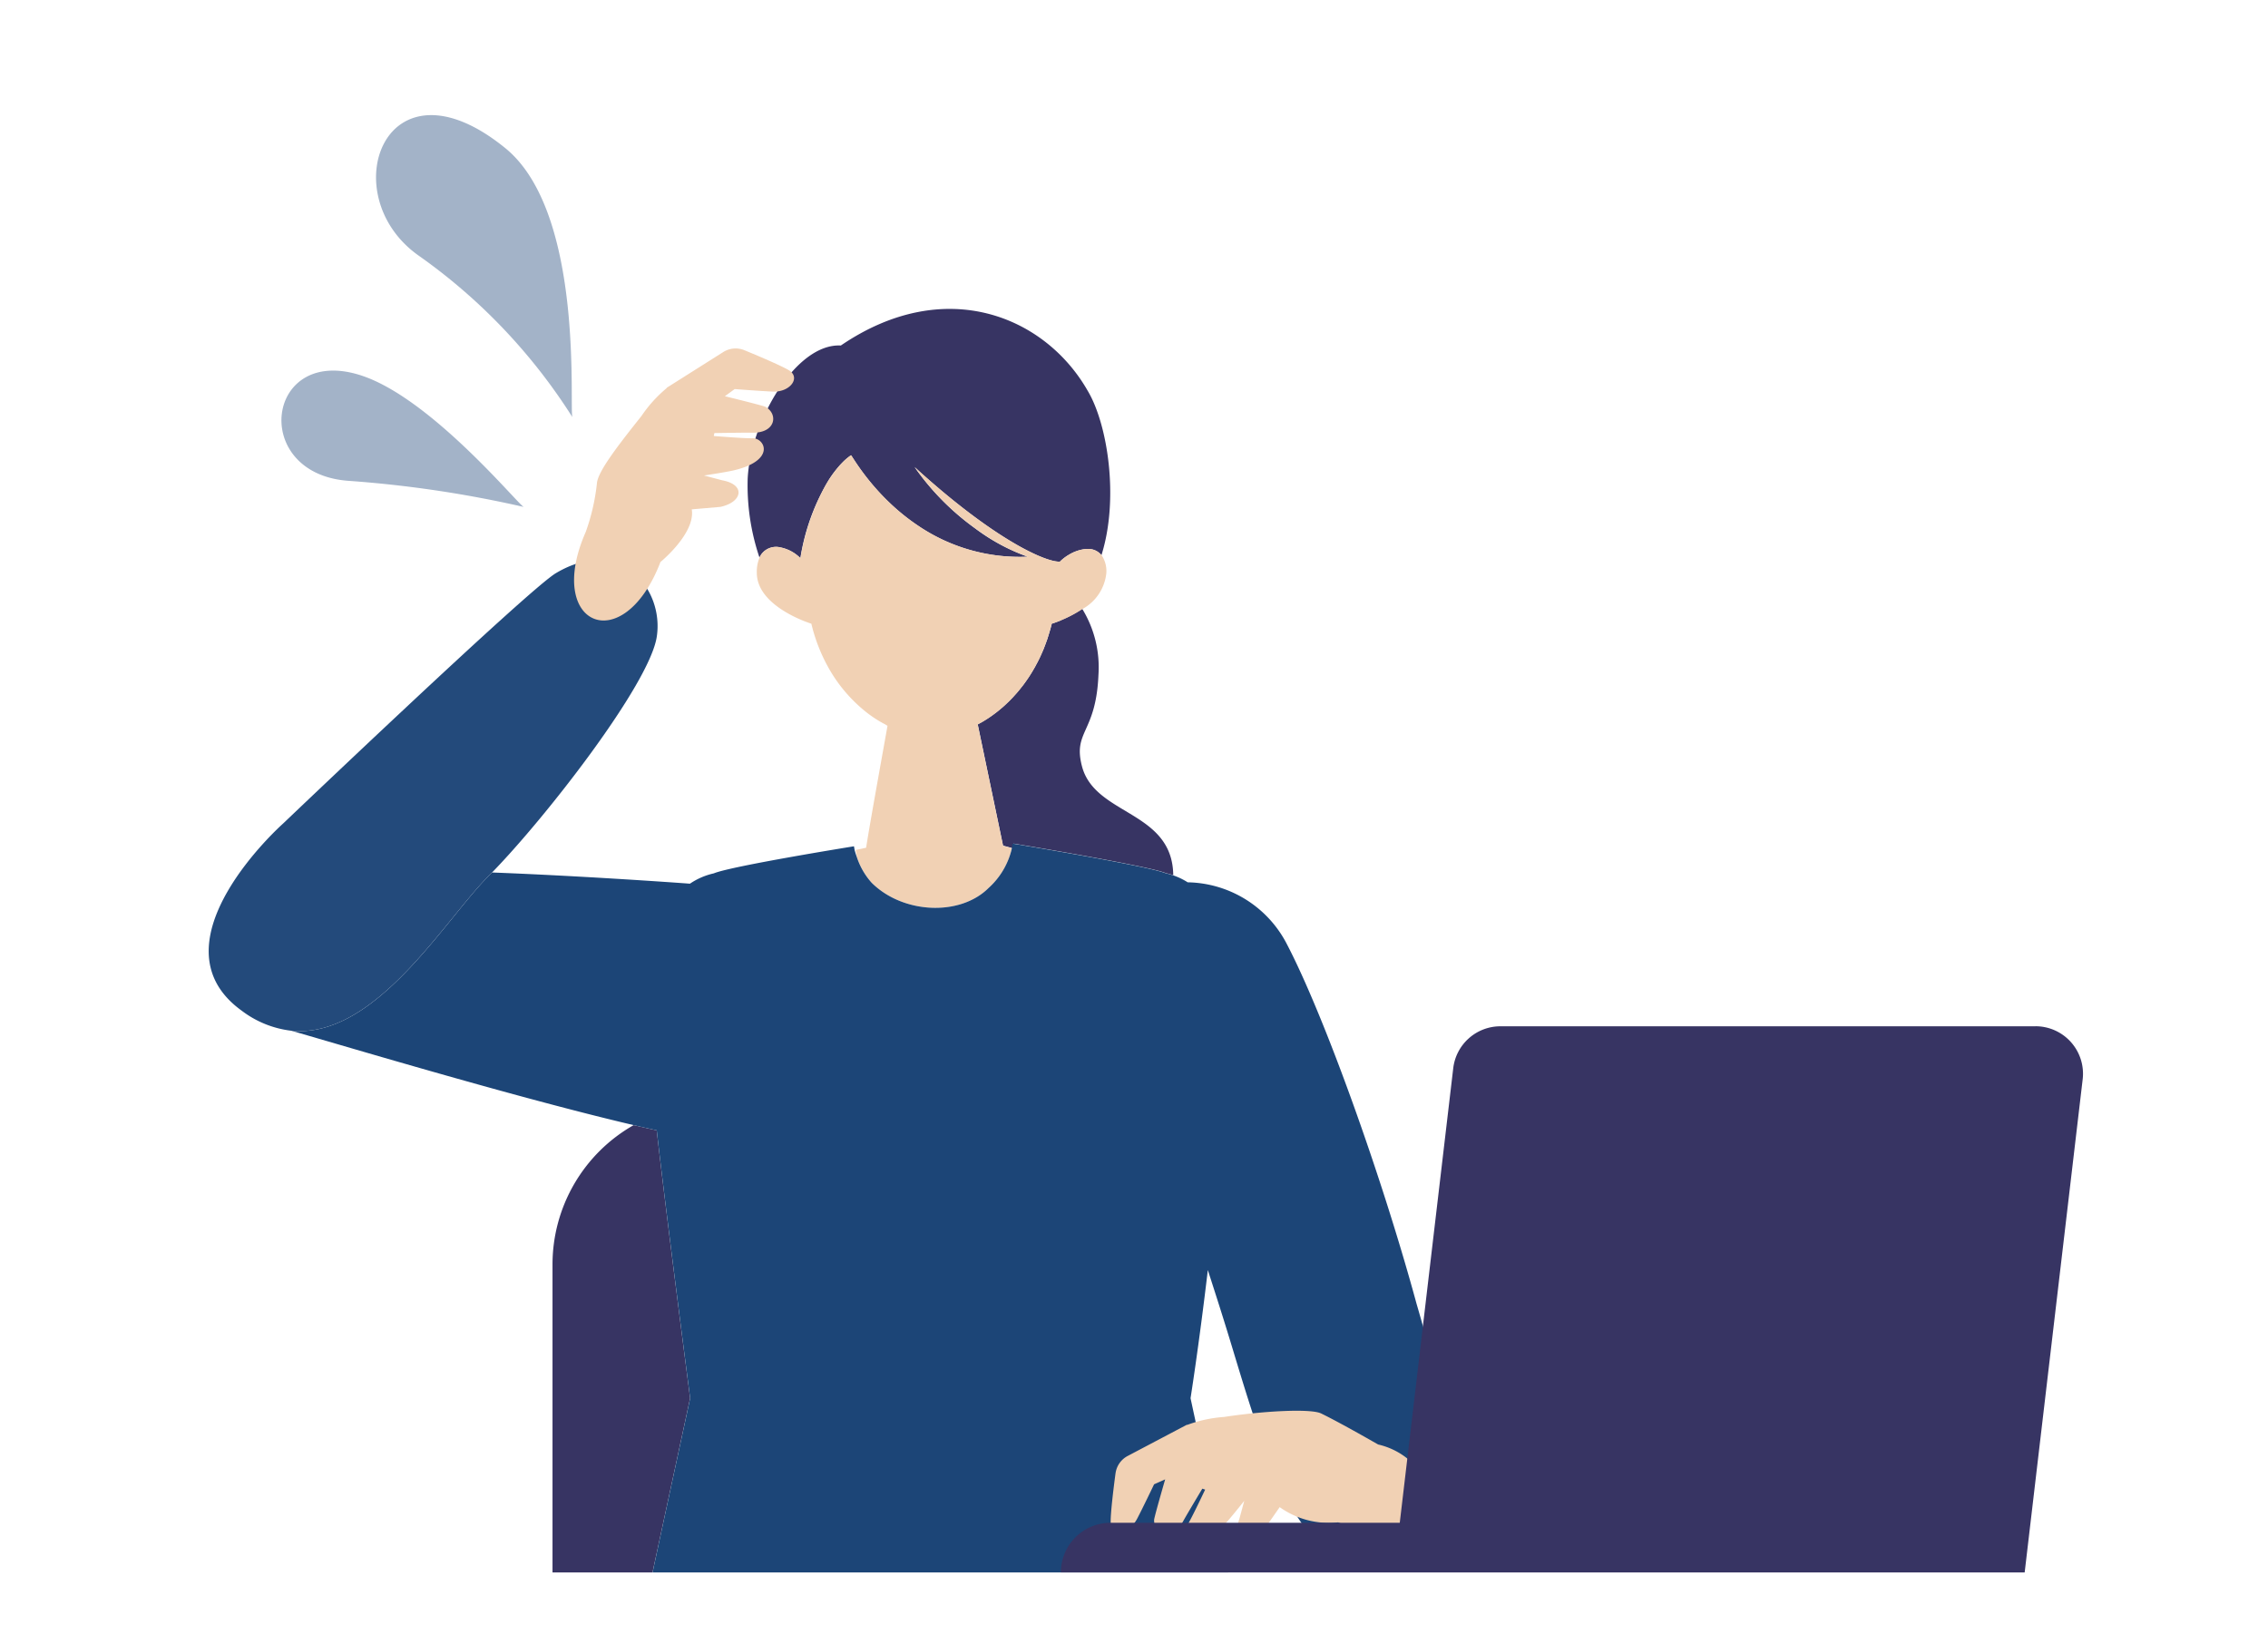 <svg xmlns="http://www.w3.org/2000/svg" xmlns:xlink="http://www.w3.org/1999/xlink" width="201" height="144" viewBox="0 0 201 144"><defs><clipPath id="a"><rect width="201" height="144" fill="#fff"/></clipPath><clipPath id="b"><rect width="166.109" height="129.137" fill="none"/></clipPath></defs><g transform="translate(-759 -4365.24)"><g transform="translate(759 4365.24)"><rect width="201" height="144" fill="none"/><g clip-path="url(#a)"><g transform="translate(18.496 10.201)"><g clip-path="url(#b)"><path d="M66.606,209.242c.27-1.272,3.07-14.22,3.332-15.44,0,0-2.1-16.118-2.961-23.735-.654-.142-1.336-.3-2.042-.463a14.2,14.2,0,0,0-7.193,12.355v27.282Z" transform="translate(-27.272 -80.105)" fill="#373463"/><path d="M136.545,83.935c-.1.042-.194.08-.279.113l-.007,0c-.083.032-.157.06-.223.084l-.125.044-.063.022h0l0,0-.057.019-.012,0h0l-.006,0-.031.009-.008,0h0l-.017.005c-.039.164-.08.324-.123.482-.022.081-.049.156-.072.236-.045.156-.092.309-.14.46-.024.074-.044.153-.069.225s-.055.146-.082.22c-.052.147-.107.292-.162.434-.027.069-.051.142-.079.21s-.062.136-.091.206q-.088.206-.18.405c-.061.132-.123.262-.187.389s-.129.253-.2.377c-.032.06-.062.125-.095.184-.045.082-.093.159-.14.239-.036.062-.072.126-.109.187-.125.208-.252.411-.383.6s-.278.4-.421.587c-.047.063-.1.121-.144.183-.1.122-.192.244-.289.36-.057.068-.115.133-.172.2-.09.1-.18.2-.27.3q-.09.1-.18.189c-.043.045-.087.094-.13.137s-.081.077-.121.116c-.079.077-.157.151-.235.224-.037.035-.075.074-.113.109-.058.053-.115.1-.173.151l-.1.084c-.137.117-.272.228-.406.334l-.078.06q-.17.131-.336.25l-.1.07c-.13.091-.258.177-.382.256l-.045.028q-.167.105-.326.2l-.092.053c-.117.065-.231.128-.339.183l2.246,10.748.871.232.055-.412s11.943,1.97,13.5,2.619a5.55,5.55,0,0,1,.657.186c-.067-5.748-6.939-5.266-8.089-9.652-.823-3.137,1.254-2.924,1.462-8.147a9.894,9.894,0,0,0-1.44-5.806,11,11,0,0,1-1.856.986l-.012,0" transform="translate(-60.999 -39.175)" fill="#373463"/><path d="M93.431,53.68c.031.005.061.012.091.019a3.477,3.477,0,0,1,1.65.928,19.186,19.186,0,0,1,2.553-6.992,10.131,10.131,0,0,1,.85-1.134c.1-.118.2-.225.294-.319a4.865,4.865,0,0,1,.744-.642l.043-.027c.029-.019.529.892,1.529,2.14.3.375.644.779,1.035,1.2.26.28.54.566.842.853a18.754,18.754,0,0,0,2.646,2.116,16.031,16.031,0,0,0,9.615,2.675,17.518,17.518,0,0,1-4.715-2.548,22.734,22.734,0,0,1-5.312-5.39c7.1,6.476,11.646,8.443,12.872,8.377a4.053,4.053,0,0,1,.787-.605c.107-.063.216-.124.328-.178l.017-.009a3.717,3.717,0,0,1,.639-.234c.075-.02.15-.037.225-.051a2.611,2.611,0,0,1,.387-.045l.036,0a1.505,1.505,0,0,1,1.267.549c1.571-4.972.568-11.593-1.225-14.582-3.76-6.58-12.617-10.3-21.869-4-4-.21-8,6.731-8.257,11.789a19.928,19.928,0,0,0,1.045,7,1.822,1.822,0,0,1,.139-.252,1.613,1.613,0,0,1,1.743-.636" transform="translate(-42.736 -15.366)" fill="#373463"/><path d="M102.222,95c2.765,2.765,7.834,3,10.368.461a6.748,6.748,0,0,0,2.057-3.493l0-.024-.782-.216-2.246-10.748c.108-.055.223-.117.339-.183l.092-.053q.159-.092.326-.2l.045-.028c.125-.079.252-.166.382-.256l.1-.07q.166-.119.336-.25l.078-.059c.135-.105.27-.217.407-.334l.1-.084c.095-.083.19-.171.286-.26.078-.073.157-.147.235-.224s.168-.167.252-.253c.06-.062.12-.125.18-.189.09-.1.18-.2.27-.3.058-.066.116-.13.173-.2.1-.116.194-.237.289-.359.048-.061.1-.12.144-.183a13.733,13.733,0,0,0,.8-1.191c.037-.061.073-.125.109-.187.08-.137.158-.279.235-.423q.1-.185.2-.377t.187-.389q.093-.2.18-.406t.17-.416q.083-.214.162-.434t.151-.445c.049-.151.095-.3.14-.46.068-.236.136-.472.2-.719l.017-.005.009,0,.031-.01.018-.006.057-.019.007,0,.03-.011c.094-.033.222-.078.382-.14l.007,0c.085-.033.179-.071.279-.112l.012-.005a10.96,10.96,0,0,0,1.857-.986,4.106,4.106,0,0,0,2.127-3.18,2.5,2.5,0,0,0-.423-1.6,1.5,1.5,0,0,0-1.268-.549l-.036,0a2.611,2.611,0,0,0-.387.045q-.112.021-.225.051a3.717,3.717,0,0,0-.639.234l-.017.009c-.112.054-.221.115-.328.178a4.053,4.053,0,0,0-.787.605c-1.227.066-5.77-1.9-12.872-8.377a22.734,22.734,0,0,0,5.312,5.39c.272.2.551.393.834.582a16.526,16.526,0,0,0,3.881,1.966h0a16.033,16.033,0,0,1-9.615-2.675,18.83,18.83,0,0,1-2.646-2.116c-.3-.288-.582-.574-.842-.853-.39-.42-.735-.824-1.035-1.2-1-1.249-1.5-2.159-1.529-2.14l-.043.027a4.865,4.865,0,0,0-.744.642c-.092.094-.191.2-.294.319a10.067,10.067,0,0,0-.85,1.134c-.113.174-.228.361-.344.561a20.212,20.212,0,0,0-2.209,6.432,3.477,3.477,0,0,0-1.65-.928l-.091-.019a1.612,1.612,0,0,0-1.743.636,1.822,1.822,0,0,0-.139.252,3.248,3.248,0,0,0-.245,1.386c.028,3.021,4.833,4.483,4.833,4.483a15.105,15.105,0,0,0,1.415,3.715,13.355,13.355,0,0,0,3.281,3.987,10.527,10.527,0,0,0,1.859,1.226,1.958,1.958,0,0,0,.2.124l-.008,0c-.094.568-1.627,8.995-1.892,10.8l-.922.2.107.633A6.367,6.367,0,0,0,102.222,95" transform="translate(-43.469 -26.982)" fill="#f1d1b4"/><path d="M116.7,175.577c-.565-3.177-1.692-7.6-3.113-12.473-3.054-11.221-8.2-25.62-11.565-32a10.083,10.083,0,0,0-8.713-5.33,6.024,6.024,0,0,0-1.942-.8c-1.556-.649-13.5-2.619-13.5-2.619l0,.015-.09-.015-.053.4,0,.025a6.748,6.748,0,0,1-2.057,3.493c-2.534,2.535-7.6,2.3-10.368-.461a6.367,6.367,0,0,1-1.309-2.268c-.134-.376-.2-.633-.2-.633l-.053-.314,0-.015s-10.871,1.748-12.426,2.4a6.154,6.154,0,0,0-2.114.914c-1.844-.138-10.006-.706-17.537-.992-.107.109-.214.22-.317.322-3.9,3.9-10.037,14.443-17.48,13.7,3.1.886,11.693,3.455,20.141,5.75,4.389,1.192,8.736,2.31,12.25,3.079.863,7.617,2.962,23.735,2.962,23.735-.263,1.22-3.063,14.168-3.332,15.44h51.01c-.27-1.272-3.07-14.22-3.332-15.44,0,0,.736-4.618,1.532-11.356.644,2,1.321,4.085,2.117,6.716,2.954,9.755,5.757,19.253,11.894,19.253,5.291,0,8.772-3.947,7.6-10.524" transform="translate(-6.547 -57.791)" fill="#1c4577"/><path d="M24.8,102.736c.1-.1.209-.212.316-.322,4.744-4.857,13.946-16.671,14.594-20.884.663-4.307-3.309-9-8.946-5.633C28.306,77.364,6.572,98.1,6.572,98.1s-11.928,10.6-3.645,16.566a8.99,8.99,0,0,0,4.388,1.774c7.443.741,13.584-9.805,17.48-13.7" transform="translate(0 -35.305)" fill="#1c4577" opacity="0.965"/><path d="M76.414,39.32a2.048,2.048,0,0,0-1.833.182L69.56,42.674l.018.016a11.8,11.8,0,0,0-2.245,2.48c-2.268,2.845-3.878,4.971-3.947,5.977a18.476,18.476,0,0,1-.994,4.307c-3.645,8.283,3.313,11.265,6.627,2.651,0,0,3.12-2.54,2.774-4.666l2.542-.219c1.955-.427,2.257-1.965.159-2.355l-1.618-.425c1.053-.161,2.156-.341,2.664-.462,3.738-.887,2.726-2.866,1.634-2.838-.567.015-2.29-.111-3.431-.2.018-.077.037-.164.054-.26,1.345-.022,2.839-.043,3.375-.034,2.06.036,2.3-1.632,1.171-2.283-.143-.082-1.867-.518-3.487-.917l-.129-.032.869-.633s2.33.179,3.385.224c1.54.065,2.519-1.26,1.388-1.912-.776-.446-2.774-1.288-3.953-1.773" transform="translate(-28.982 -18.505)" fill="#f1d1b4"/><path d="M151.922,223.077a2.048,2.048,0,0,1,1.072-1.5l5.254-2.77.005.024a11.787,11.787,0,0,1,3.27-.708c3.6-.546,7.708-.752,8.614-.311,1.8.876,5.046,2.749,5.046,2.749,4.67,1.065,6.771,6.947.883,7.569a10.08,10.08,0,0,1-4.428-.667,7.5,7.5,0,0,1-5.175-1.35l-1.458,2.094c-1.346,1.481-2.829.975-2.12-1.038l.439-1.614c-.665.832-1.371,1.7-1.729,2.078-2.634,2.8-3.844.932-3.275,0,.3-.484,1.046-2.041,1.538-3.074-.075-.022-.16-.05-.251-.083-.691,1.155-1.454,2.44-1.713,2.909-1,1.8-2.562,1.181-2.562-.125,0-.165.482-1.876.945-3.48l.037-.127-.982.437s-1.007,2.109-1.5,3.046c-.711,1.367-2.349,1.554-2.349.249,0-.895.268-3.046.436-4.311" transform="translate(-71.548 -102.762)" fill="#f1d1b4"/><path d="M229.5,153.008H182.072a4.209,4.209,0,0,0-4.18,3.717l-1.237,10.516-2.91,24.733-.592,5.03H147.519a4.4,4.4,0,0,0-4.4,4.4h85.416l5.141-43.7a4.208,4.208,0,0,0-4.179-4.7" transform="translate(-67.596 -72.266)" fill="#373463"/><path d="M33.707,54.993c-.331,0-8.009-9.437-14.247-11.6-8.615-2.982-10.142,8.624-1.326,9.277a102.3,102.3,0,0,1,15.573,2.319" transform="translate(-5.77 -20.265)" fill="#1c4577" opacity="0.403"/><path d="M45.52,26.776C45.179,26.5,46.7,8.721,39.556,2.92c-10.6-8.615-15.3,4.053-7.739,9.483a50.663,50.663,0,0,1,13.7,14.373" transform="translate(-13.276 0)" fill="#1c4577" opacity="0.403"/></g></g></g></g></g></svg>